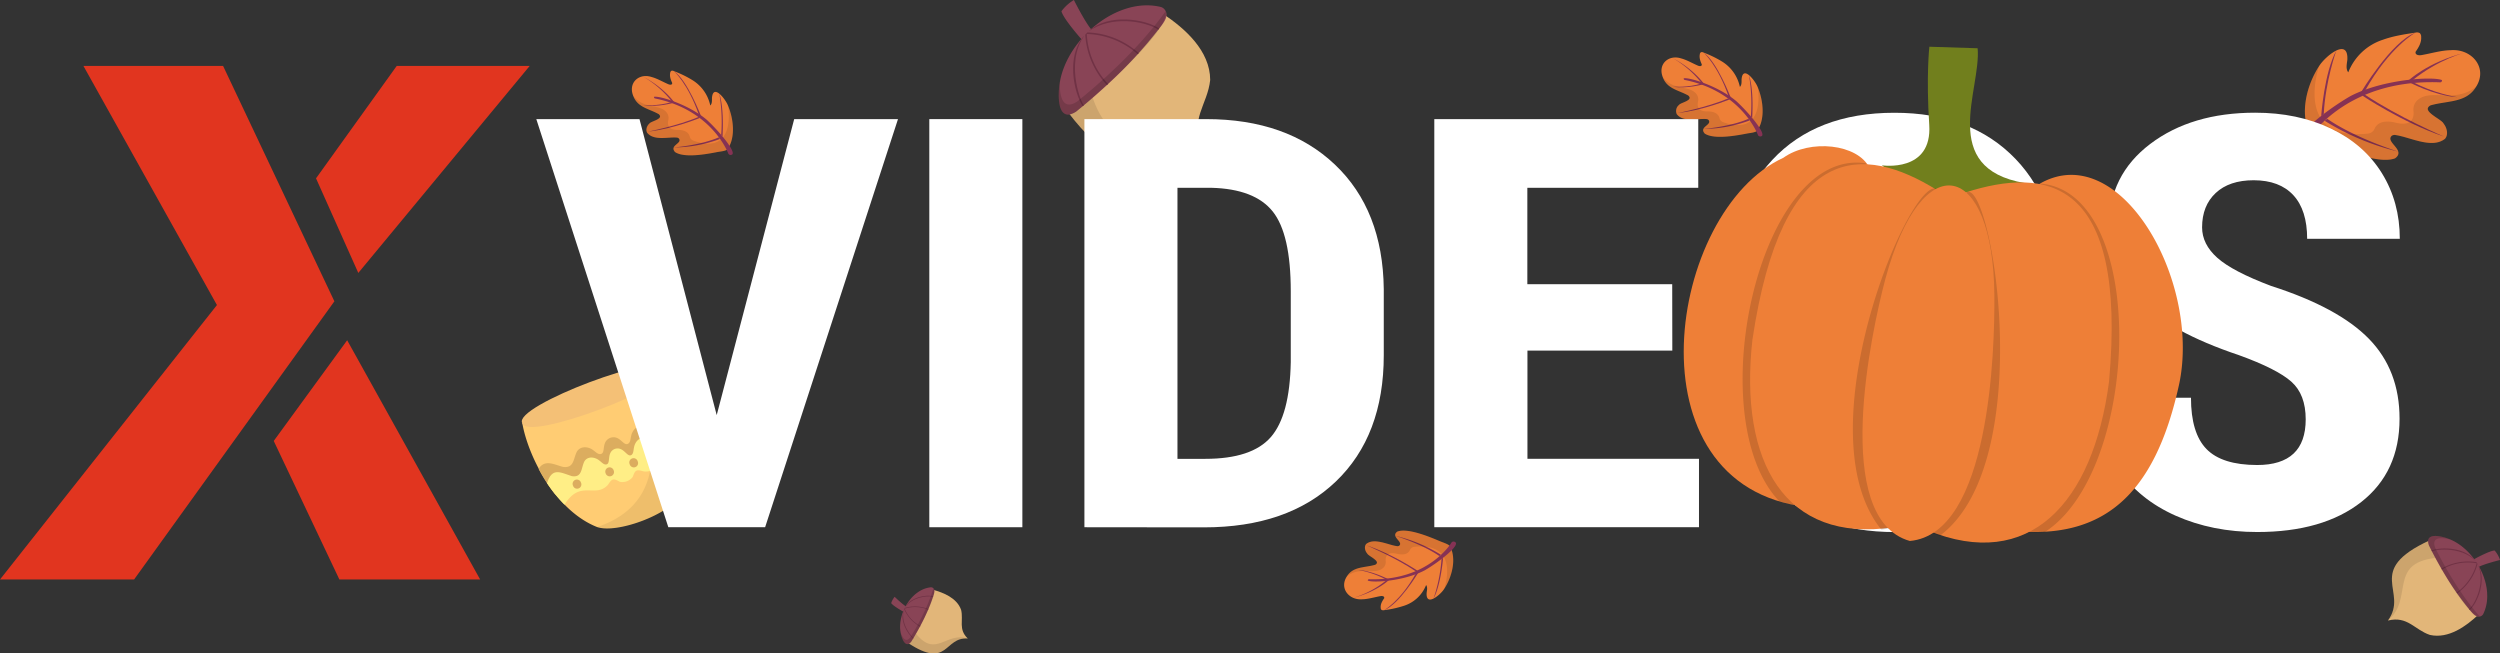 <svg xmlns="http://www.w3.org/2000/svg" viewBox="0 0 1484.08 387.93"><rect x="0" y="0" width="1484.08" height="387.93" fill="#333333" stroke="none"/><defs><style>.cls-1{fill:#ee7f37;}.cls-2{fill:#863254;}.cls-3{opacity:0.1;}.cls-4{fill:#e2b679;}.cls-5{fill:#894456;}.cls-6{fill:#703245;}.cls-7{opacity:0.15;}.cls-8{fill:#ffcc73;}.cls-9{fill:#dcad5f;}.cls-10{fill:#ffee86;}.cls-11{opacity:0.07;}.cls-12{fill:#f4c076;}.cls-13{fill:#e1351f;}.cls-14{fill:#fff;}.cls-15{fill:#717f1d;}</style></defs><g id="ThanksGiving"><path class="cls-1" d="M1475.72,95.22c-7.67,6.2-20.59-.88-29.32-2.18a3,3,0,0,0-2.29.41c-4.18,3.8,8.71,8.52,1.93,13.41-9.92,3.75-31.31-5.38-41-9.51-2.13-.94-8.43-2.9-9.45-4.94-6.4-12.2-1.89-29.28,5.41-40.38,3.32-5.44,17.51-17.47,16.71-3.57-.33,2.51-1,5.35.56,7.35a33,33,0,0,1,20.59-19.37c6.22-2.24,12.8-3.23,19.34-4.22a3.26,3.26,0,0,1,2.54.32,2.88,2.88,0,0,1,.8,2.2c.25,3.34-1.46,6.22-3.28,8.82-.49,1.94,1.88,2.32,3.5,2,5.83-1,11.55-2.81,17.46-2.92,12.63-.9,22.25,10.77,14.69,22.11-6.1,9.53-17.5,7.8-26.85,10.68-5.87,3.35,6.31,7.84,7.82,10.85C1476.92,88.83,1477.79,92.74,1475.72,95.22Z" transform="translate(-24.26 -12.86)"/><path class="cls-2" d="M1402.19,81.76s1.82-26,9-38.91c0,0-6.54,18.28-7.47,37.77Z" transform="translate(-24.26 -12.86)"/><path class="cls-2" d="M1425.68,67.87s18.24-30.5,32.51-35.65c0,0-15.41,8.43-30.11,34.76Z" transform="translate(-24.26 -12.86)"/><path class="cls-2" d="M1404.25,84.56a148.47,148.47,0,0,0,43.65,18.3s-25.5-7.93-42.14-19.49Z" transform="translate(-24.26 -12.86)"/><path class="cls-2" d="M1426.52,69.56s24.21,16.2,48.56,24.39c0,0-27.32-11.68-47.1-25Z" transform="translate(-24.26 -12.86)"/><path class="cls-2" d="M1453.55,61.07s11.41-11.24,34.11-17c0,0-15.47,3.7-31.54,16.63Z" transform="translate(-24.26 -12.86)"/><path class="cls-2" d="M1454.13,61.51s15,8.17,29,9.07c0,0-14.81-2.39-27-9.34Z" transform="translate(-24.26 -12.86)"/><path class="cls-3" d="M1475.72,95.22c-7.67,6.2-20.59-.88-29.32-2.18a3,3,0,0,0-2.29.41c-4.18,3.79,8.71,8.53,1.93,13.41-9.93,3.75-31.31-5.38-41-9.51-2.13-.94-8.43-2.9-9.45-4.94-6.4-12.2-1.89-29.27,5.41-40.38-.09.26-15.81,44.82,29,40.15a4.83,4.83,0,0,0,3.92-2.94c1.06-2.47,4.07-5.59,12.62-3.52,10.4,2.53,10.77-4,10.45-6.92a7.66,7.66,0,0,1,1.55-5.63c7.68-8.78,23.23,1.89,35.89-9.16-2.89,4.89-8.24,7.94-13.78,9.06-3.55,1.07-20.64.49-13.3,7.25C1472.05,83.42,1480.05,88.93,1475.72,95.22Z" transform="translate(-24.26 -12.86)"/><path class="cls-2" d="M1390.73,96.5a2.58,2.58,0,0,0,3.36-.09s21.32-36.9,78.7-34.67a1.08,1.08,0,0,0,1.08-1.35h0c-5.63-2.26-34.63-.55-54.08,9.39C1405.93,77.71,1385.78,93.45,1390.73,96.5Z" transform="translate(-24.26 -12.86)"/><path class="cls-1" d="M835.24,335.82c4.79-3.9,12.81.47,18.23,1.24a1.89,1.89,0,0,0,1.43-.26c2.61-2.39-5.38-5.29-1.15-8.37,6.19-2.37,19.46,3.24,25.48,5.79,1.32.57,5.24,1.77,5.86,3,3.93,7.59,1.07,18.26-3.52,25.23-2.09,3.4-11,11-10.41,2.28.22-1.57.63-3.34-.32-4.58A20.93,20.93,0,0,1,858,372.37a62.72,62.72,0,0,1-12.05,2.7,2,2,0,0,1-1.58-.18,1.77,1.77,0,0,1-.49-1.38c-.14-2.08.93-3.88,2.08-5.51.31-1.22-1.17-1.45-2.17-1.27-3.63.63-7.2,1.8-10.88,1.89-7.86.61-13.8-6.64-9-13.75,3.83-6,10.91-4.93,16.74-6.76,3.67-2.12-3.89-4.88-4.82-6.75C834.47,339.81,834,337.37,835.24,335.82Z" transform="translate(-24.26 -12.86)"/><path class="cls-2" d="M880.94,343.94s-1.24,16.21-5.73,24.32a93.66,93.66,0,0,0,4.79-23.6Z" transform="translate(-24.26 -12.86)"/><path class="cls-2" d="M866.27,352.7s-11.46,19.11-20.36,22.37c0,0,9.62-5.31,18.86-21.81Z" transform="translate(-24.26 -12.86)"/><path class="cls-2" d="M879.66,342.2a90.78,90.78,0,0,0-27.08-11.26s15.83,4.85,26.14,12Z" transform="translate(-24.26 -12.86)"/><path class="cls-2" d="M865.75,351.65s-15-10-30.12-15c0,0,17,7.19,29.21,15.44Z" transform="translate(-24.26 -12.86)"/><path class="cls-2" d="M848.91,357.05s-7.14,7.06-21.29,10.71a56,56,0,0,0,19.69-10.5Z" transform="translate(-24.26 -12.86)"/><path class="cls-2" d="M848.55,356.78s-9.31-5-18-5.55A56.54,56.54,0,0,1,847.28,357Z" transform="translate(-24.26 -12.86)"/><path class="cls-3" d="M835.24,335.82c4.8-3.9,12.81.47,18.23,1.24a1.89,1.89,0,0,0,1.43-.26c2.62-2.38-5.38-5.29-1.15-8.37,6.19-2.37,19.46,3.24,25.48,5.79,1.32.57,5.24,1.77,5.86,3,3.93,7.59,1.07,18.26-3.52,25.22.06-.16,10-28-17.87-24.95a3.06,3.06,0,0,0-2.45,1.85c-.67,1.54-2.55,3.51-7.86,2.24-6.47-1.53-6.72,2.55-6.53,4.36a4.84,4.84,0,0,1-1,3.52c-4.81,5.51-14.44-1.09-22.36,5.86a13,13,0,0,1,8.61-5.71c2.21-.68,12.84-.38,8.3-4.58C837.48,343.17,832.52,339.76,835.24,335.82Z" transform="translate(-24.26 -12.86)"/><path class="cls-2" d="M888.13,334.69a1.61,1.61,0,0,0-2.09.07s-13.41,23.12-49.1,21.94a.68.68,0,0,0-.68.85h0c3.49,1.39,21.54.21,33.68-6.07C878.6,346.48,891.19,336.58,888.13,334.69Z" transform="translate(-24.26 -12.86)"/><path class="cls-4" d="M742.67,60.32C741.14,75.14,730,84,738.21,100.57l-.1.12c-30.35-13-39.22,31.87-79.73-21.08L715.13,21.4C727.43,29.68,742.61,42.83,742.67,60.32Z" transform="translate(-24.26 -12.86)"/><path class="cls-3" d="M738.11,100.68h0c-30.35-13-39.22,31.87-79.73-21.08l3.43-3.52,11.09-5.16C687.43,112.29,713.75,81.72,738.11,100.68Z" transform="translate(-24.26 -12.86)"/><path class="cls-5" d="M716.24,19.49c1.81,3.47-1.68,7.53-3.88,10.34a267.26,267.26,0,0,1-30.31,32.9c-7,6.48-12.64,11.3-19,16.43-11.72,7.4-10.88-11-9.58-17.82C658,35.87,687.31,11,713,16.91A4.58,4.58,0,0,1,716.24,19.49Z" transform="translate(-24.26 -12.86)"/><path class="cls-5" d="M666.43,36.34S655.6,24.21,654.36,19.55a25.42,25.42,0,0,1,7.4-6.69s6.8,13.64,10.78,18Z" transform="translate(-24.26 -12.86)"/><path class="cls-6" d="M667.94,34c-12.08,17.24-.79,42.41-.18,41.27l-.73.6C661.76,68.06,656.91,45.89,667.94,34Z" transform="translate(-24.26 -12.86)"/><path class="cls-6" d="M712.36,29.83c-.14.2-.3.4-.45.59-8.53-5.16-27.78-8.43-41.36,1C682,20.41,704.78,24.29,712.36,29.83Z" transform="translate(-24.26 -12.86)"/><path class="cls-6" d="M700.05,44.24a.47.47,0,0,1,.12.2l-.54.6a47.84,47.84,0,0,0-30.09-12l-.12.12a46.93,46.93,0,0,0,12.63,29.56l-.69.64a48,48,0,0,1-12.87-29.92c.43-.45.87-.9,1.31-1.34A47.94,47.94,0,0,1,700.05,44.24Z" transform="translate(-24.26 -12.86)"/><path class="cls-7" d="M716.24,19.49C719.81,31.93,663.54,79,663,79.16c-11.72,7.4-10.88-11-9.58-17.82-.25,6.57.75,18,10.26,11.83C675.06,64.08,699.31,43.3,716.24,19.49Z" transform="translate(-24.26 -12.86)"/><path class="cls-4" d="M1466.74,389.78c-9.17-3.08-13.22-11.41-24.87-8.56l0-.08c12.56-17.37-14.6-29.39,24.72-47.51l28.78,44.26C1488.33,384.5,1477.83,392.24,1466.74,389.78Z" transform="translate(-24.26 -12.86)"/><path class="cls-3" d="M1441.82,381.14h0c12.56-17.37-14.6-29.39,24.72-47.51l1.74,2.68,1.69,7.76C1441.69,347.38,1457.31,368.41,1441.82,381.14Z" transform="translate(-24.26 -12.86)"/><path class="cls-5" d="M1496.38,378.86c-2.46.65-4.53-2.14-6-3.93a173,173,0,0,1-16.52-23.9c-3.11-5.36-5.36-9.62-7.7-14.39-3-8.48,8.54-5.31,12.65-3.53,15.49,6.52,27.07,28.63,19.66,44.09A3,3,0,0,1,1496.38,378.86Z" transform="translate(-24.26 -12.86)"/><path class="cls-5" d="M1492.8,344.9s9.24-5.13,12.36-5.25a16.53,16.53,0,0,1,3.19,5.64s-9.61,2.37-12.95,4.26Z" transform="translate(-24.26 -12.86)"/><path class="cls-6" d="M1494.05,346.19c-9.2-10.11-26.75-6.55-26.12-6-.09-.19-.19-.37-.28-.55C1473.37,337.42,1488.11,337.5,1494.05,346.19Z" transform="translate(-24.26 -12.86)"/><path class="cls-6" d="M1490.38,374.93c-.11-.12-.21-.25-.31-.37,4.49-4.67,9.3-16.4,5.28-26.35C1500.67,357.05,1495,370.91,1490.38,374.93Z" transform="translate(-24.26 -12.86)"/><path class="cls-6" d="M1483,365.08a.33.33,0,0,1-.14,0l-.3-.43a31,31,0,0,0,11.89-17.35l-.06-.09a30.48,30.48,0,0,0-20.53,3.78l-.31-.52a31.1,31.1,0,0,1,20.79-3.89c.23.34.44.68.66,1A31.14,31.14,0,0,1,1483,365.08Z" transform="translate(-24.26 -12.86)"/><path class="cls-7" d="M1496.38,378.86c-8.39.49-30.2-41.88-30.22-42.22-3-8.48,8.54-5.31,12.65-3.53-4.12-1.09-11.51-2.09-9,4.82C1474,346.41,1483.71,364.74,1496.38,378.86Z" transform="translate(-24.26 -12.86)"/><path class="cls-8" d="M431.05,258.72c3.87,16.15,3.9,32.87-3.36,48.55-6.22,10.94-37.26,22.57-49,18.45-25.4-10.09-41.21-43-44.38-61.71l86.09-32.39A105,105,0,0,1,431.05,258.72Z" transform="translate(-24.26 -12.86)"/><path class="cls-9" d="M431.05,258.72a89.53,89.53,0,0,1,2.54,18.1c-17.55-4.11-16.69,10.19-28.7,9.31-4.66-1.2-5.39-.85-7.13,3.55a8.92,8.92,0,0,1-8.37,3.15c-4.25-2.17-5-2-7.7,2-8.39,8.52-17.18-2.65-27.61,11.75A90,90,0,0,1,344,291.21c3.65-6,9.54-2.41,14.47-1.19,6.83.94,6-5.06,8.39-9.3,2.3-3.33,6.92-2.76,9.73-.48,1.16.75,2.65,2.54,4.33,2.14,3.15-.71,0-7.18,5.56-9.59,5.84-2,7.72,5.06,10.58,3.51,1.52-.8,1.46-3.13,1.84-4.46.6-3.56,3.73-7,7.63-6,4.6,1.63,7.89,6.68,12.45,1.46C422.07,262.83,424,256.31,431.05,258.72Z" transform="translate(-24.26 -12.86)"/><path class="cls-8" d="M420.38,231.62c25.22-8.11,36.2,44.28,13.22,50.15l-.24-9s7.68-8.32,2.88-21.33-8.36-15-12.55-13.46Z" transform="translate(-24.26 -12.86)"/><path class="cls-10" d="M432.87,268.29a79.32,79.32,0,0,1,.58,16.26c-17.05-5.19-15.89,9.33-27.08,8.15-4.41-1.28-5-.9-6.51,3.29a7.7,7.7,0,0,1-7.65,2.88c-3.9-2.16-4.61-2-7.06,1.82-7.61,8.26-16.38-3.43-25.77,11.77A79.8,79.8,0,0,1,349,299.68c3-9.47,7.71-6.46,14.69-4.18,6.35,1.07,5.47-4.91,7.54-8.85,2.1-3.23,6.39-2.47,9-.26,1.09.76,2.49,2.52,4,2.17,2.89-.63-.13-7,4.93-9.18,5.32-1.78,7.2,5.06,9.83,3.63,1.38-.75,1.28-3,1.6-4.29.47-3.35,3.2-6.77,6.91-5.71,4.12,1.59,7.47,6.66,11.51,1.68,2.55-3.23,2.94-8.44,8.13-8.5A9.28,9.28,0,0,1,432.87,268.29Z" transform="translate(-24.26 -12.86)"/><path class="cls-9" d="M369.15,299.36a2.54,2.54,0,1,1-4.74,1.79A2.54,2.54,0,1,1,369.15,299.36Z" transform="translate(-24.26 -12.86)"/><path class="cls-9" d="M388.54,292.07a2.54,2.54,0,1,1-4.75,1.78A2.54,2.54,0,1,1,388.54,292.07Z" transform="translate(-24.26 -12.86)"/><path class="cls-9" d="M402.81,286.7a2.54,2.54,0,1,1-4.74,1.78A2.54,2.54,0,1,1,402.81,286.7Z" transform="translate(-24.26 -12.86)"/><path class="cls-9" d="M422.69,279.22a2.54,2.54,0,1,1-4.75,1.78A2.54,2.54,0,1,1,422.69,279.22Z" transform="translate(-24.26 -12.86)"/><path class="cls-11" d="M431.05,258.72c3.87,16.15,3.9,32.87-3.36,48.55-6,10.79-37.36,22.64-49,18.45,54-17.86,24.3-79.46,24.3-79.46l8-11.11,9.37-3.53A105,105,0,0,1,431.05,258.72Z" transform="translate(-24.26 -12.86)"/><path class="cls-12" d="M420.23,231.68c5.85,10.09-83.69,43.78-85.94,32.33C328.44,253.92,418,220.23,420.23,231.68Z" transform="translate(-24.26 -12.86)"/><path class="cls-4" d="M594.82,374.92c1.47,6.22-1.79,11.39,3.87,16.93l0,.06c-14.13-1-11.39,18.44-35.27,2.7L578.18,363C584.33,364.65,592.33,367.84,594.82,374.92Z" transform="translate(-24.26 -12.86)"/><path class="cls-3" d="M598.66,391.91h0c-14.13-1-11.39,18.44-35.27,2.7l.9-1.91,3.76-3.65C579.77,403.75,586.12,387.66,598.66,391.91Z" transform="translate(-24.26 -12.86)"/><path class="cls-5" d="M578.36,362.1c1.22,1.15.38,3.29-.12,4.74a113.49,113.49,0,0,1-7.64,17.59c-1.92,3.62-3.53,6.37-5.39,9.34-3.7,4.65-6-2.94-6.39-5.86-1.74-11,6.62-25.17,17.88-26.4A2,2,0,0,1,578.36,362.1Z" transform="translate(-24.26 -12.86)"/><path class="cls-5" d="M560.55,376s-6.09-3.39-7.25-5.1a11,11,0,0,1,2.05-3.76s4.68,4.57,6.91,5.78Z" transform="translate(-24.26 -12.86)"/><path class="cls-6" d="M560.84,374.8c-2.46,8.68,5.66,17.29,5.74,16.74l-.21.35C563.14,389.45,558,381.16,560.84,374.8Z" transform="translate(-24.26 -12.86)"/><path class="cls-6" d="M578.24,366.84l-.09.3c-4.19-.89-12.45.5-16.62,6.22C564.63,367.3,574.39,365.66,578.24,366.84Z" transform="translate(-24.26 -12.86)"/><path class="cls-6" d="M575.29,374.41a.14.14,0,0,1,.07.06l-.13.32a20.48,20.48,0,0,0-13.88-.61l0,.06a20.08,20.08,0,0,0,9.28,10.19l-.19.36a20.59,20.59,0,0,1-9.43-10.3c.11-.25.23-.49.35-.73A20.57,20.57,0,0,1,575.29,374.41Z" transform="translate(-24.26 -12.86)"/><path class="cls-7" d="M578.36,362.1c3.2,4.53-13,31.54-13.15,31.67-3.7,4.65-6-2.94-6.39-5.86.82,2.69,2.84,7.18,5.82,3.34C568,386,574.85,374.13,578.36,362.1Z" transform="translate(-24.26 -12.86)"/><path class="cls-1" d="M1019.67,80.67c4,5,12.27,2.42,17.56,2.87a1.92,1.92,0,0,1,1.32.59c2.14,3-5.9,4-2.32,8,5.55,3.75,19,1.17,25.13,0,1.34-.28,5.25-.59,6-1.71,4.86-6.65,3.69-17.89.34-25.83-1.49-3.85-8.84-13.35-9.59-4.61,0,1.6.12,3.45-1,4.47a23.32,23.32,0,0,0-10.5-15,63.81,63.81,0,0,0-11.09-5.4,1.86,1.86,0,0,0-1.53-.17,1.69,1.69,0,0,0-.67,1.25c-.43,2,.32,4.07,1.17,5.94.12,1.28-1.32,1.17-2.25.77-3.37-1.44-6.6-3.41-10.09-4.33-7.4-2.37-14.12,3.48-10.64,11.6,2.78,6.79,9.68,7.36,15,10.49,3.18,2.93-4.42,4-5.58,5.61A4.54,4.54,0,0,0,1019.67,80.67Z" transform="translate(-24.26 -12.86)"/><path class="cls-2" d="M1064.41,82.92s1.2-16.37-1.9-25.43a101.36,101.36,0,0,1,1.11,24.5Z" transform="translate(-24.26 -12.86)"/><path class="cls-2" d="M1051.71,70.91s-8.13-21.54-16.13-26.79c0,0,8.39,7.44,14.79,25.9Z" transform="translate(-24.26 -12.86)"/><path class="cls-2" d="M1062.94,84.35a79.9,79.9,0,0,1-27.46,5.06s15.8-1.24,26.67-6Z" transform="translate(-24.26 -12.86)"/><path class="cls-2" d="M1051.07,71.84s-15.76,6.56-30.91,8.13c0,0,17.21-3.3,30.09-8.72Z" transform="translate(-24.26 -12.86)"/><path class="cls-2" d="M1035.8,62.68s-5.77-8.62-18.72-15.43a60.35,60.35,0,0,1,17.23,14.86Z" transform="translate(-24.26 -12.86)"/><path class="cls-2" d="M1035.42,62.87s-9.61,2.9-18,1.44c0,0,9,.65,16.82-1.9Z" transform="translate(-24.26 -12.86)"/><path class="cls-3" d="M1019.67,80.67c4,5,12.27,2.42,17.56,2.87a1.92,1.92,0,0,1,1.32.59c2.14,3-5.9,4-2.32,8,5.55,3.75,19,1.17,25.13,0,1.34-.28,5.25-.59,6-1.71,4.86-6.65,3.69-17.88.34-25.83,0,.18,5.43,30.09-20.68,20.74A3.38,3.38,0,0,1,1045,83c-.41-1.69-1.92-4.06-7.16-4-6.39.07-6-4-5.59-5.8a5.26,5.26,0,0,0-.43-3.72c-3.77-6.55-13.92-2.17-20.45-10.85a14.17,14.17,0,0,0,7.37,7.6c2,1.18,12.18,3.28,7.24,6.42C1022.88,73.88,1017.66,76.14,1019.67,80.67Z" transform="translate(-24.26 -12.86)"/><path class="cls-2" d="M1069.91,93.71a1.57,1.57,0,0,1-2-.54s-9.39-26-43.57-32.85a.74.74,0,0,1-.53-1h0c3.53-.59,20.56,4.65,31.22,13.62C1062.55,79.86,1073.1,92.53,1069.91,93.71Z" transform="translate(-24.26 -12.86)"/><path class="cls-1" d="M408.43,91.65c4,4.95,12.27,2.43,17.55,2.88a1.86,1.86,0,0,1,1.32.59c2.14,2.95-5.9,4-2.31,8,5.54,3.76,19,1.18,25.12,0,1.34-.27,5.25-.58,6-1.7,4.86-6.65,3.69-17.89.34-25.83C455,71.78,447.64,62.27,446.9,71c0,1.61.11,3.46-1,4.48a23.32,23.32,0,0,0-10.5-15,63.46,63.46,0,0,0-11.09-5.4,1.86,1.86,0,0,0-1.53-.17,1.69,1.69,0,0,0-.67,1.25c-.43,2,.33,4.06,1.18,5.94.12,1.27-1.32,1.17-2.26.77-3.36-1.44-6.59-3.41-10.08-4.33-7.4-2.38-14.13,3.47-10.64,11.6,2.77,6.78,9.67,7.36,15,10.49,3.19,2.92-4.42,4-5.58,5.61C408.28,87.52,407.42,89.82,408.43,91.65Z" transform="translate(-24.26 -12.86)"/><path class="cls-2" d="M453.16,93.9s1.2-16.36-1.89-25.43A101.47,101.47,0,0,1,452.38,93Z" transform="translate(-24.26 -12.86)"/><path class="cls-2" d="M440.46,81.9s-8.12-21.54-16.13-26.79c0,0,8.39,7.44,14.79,25.9Z" transform="translate(-24.26 -12.86)"/><path class="cls-2" d="M451.69,95.34a79.9,79.9,0,0,1-27.46,5.06s15.8-1.24,26.68-6Z" transform="translate(-24.26 -12.86)"/><path class="cls-2" d="M439.82,82.83S424.06,89.39,408.91,91c0,0,17.21-3.31,30.1-8.72Z" transform="translate(-24.26 -12.86)"/><path class="cls-2" d="M424.55,73.67s-5.77-8.62-18.71-15.44a60.4,60.4,0,0,1,17.22,14.86Z" transform="translate(-24.26 -12.86)"/><path class="cls-2" d="M424.17,73.86s-9.6,2.9-18,1.44c0,0,9,.65,16.82-1.91Z" transform="translate(-24.26 -12.86)"/><path class="cls-3" d="M408.43,91.65c4,4.95,12.27,2.43,17.55,2.88a1.86,1.86,0,0,1,1.32.59c2.15,2.95-5.9,4-2.31,8,5.55,3.76,19,1.18,25.12,0,1.34-.27,5.25-.58,6-1.7,4.86-6.65,3.69-17.89.34-25.83,0,.18,5.43,30.08-20.68,20.74A3.38,3.38,0,0,1,433.73,94c-.41-1.69-1.92-4.06-7.16-4-6.39.06-6-4-5.59-5.8a5.3,5.3,0,0,0-.42-3.72c-3.78-6.55-13.93-2.18-20.46-10.86a14.22,14.22,0,0,0,7.37,7.61c2,1.18,12.18,3.28,7.24,6.42C411.63,84.87,406.41,87.13,408.43,91.65Z" transform="translate(-24.26 -12.86)"/><path class="cls-2" d="M458.66,104.7a1.56,1.56,0,0,1-2-.54s-9.4-26-43.58-32.85a.75.75,0,0,1-.53-1h0c3.54-.59,20.56,4.65,31.22,13.62C451.3,90.85,461.86,103.52,458.66,104.7Z" transform="translate(-24.26 -12.86)"/></g><g id="Calque_12" data-name="Calque 12"><polygon class="cls-13" points="314.42 39.16 235.49 39.16 187.6 105.87 212.7 162.02 314.42 39.16"/><polygon class="cls-13" points="201.47 344 285.03 344 206.09 201.98 162.5 261.76 201.47 344"/><polygon class="cls-13" points="132.44 39.16 198.5 178.87 79.6 344 0 344 128.78 181.08 49.54 39.16 132.44 39.16"/><path class="cls-14" d="M1247.48,226q0,48.76-26,75.71t-72.24,27q-46,0-72.33-26.71t-26.68-74.79V185.75q0-49.92,26.11-77.95t72.52-28q45.66,0,72,27.54t26.68,77.28Zm-55.43-40.59q0-32.79-10.52-48.76t-32.69-16q-22,0-32.5,15.39t-10.9,46.84V226q0,31.78,10.71,46.84t33.07,15.06q21.6,0,32.12-14.72t10.71-45.68Z" transform="translate(-24.26 -12.86)"/><path class="cls-14" d="M1393,261.79q0-14.81-8.55-22.38t-31.09-15.72q-41.14-13.81-59.18-32.37t-18-43.84q0-30.61,24.52-49.17T1363,79.76q25.18,0,44.91,9.4t30.34,26.54q10.61,17.14,10.61,38.93h-55q0-17-8.17-25.87t-23.58-8.9q-14.46,0-22.54,7.57t-8.08,20.38q0,10,9,18.06t31.94,16.72q40,12.81,58.15,31.45t18.13,47.42q0,31.6-22.74,49.41t-61.81,17.81q-26.49,0-48.28-9.65t-34.1-27.62q-12.32-18-12.31-42.43h55.42q0,21,9.21,30.45t30.06,9.48Q1393,288.91,1393,261.79Z" transform="translate(-24.26 -12.86)"/><path class="cls-14" d="M449.72,259.28l46-175.71h61.62L478.46,325.84H421L342.63,83.57h61.25Z" transform="translate(-24.26 -12.86)"/><path class="cls-14" d="M631.17,325.84H575.93V83.57h55.24Z" transform="translate(-24.26 -12.86)"/><path class="cls-14" d="M668,325.84V83.57h72.34q47.91,0,76.37,27t29,73.88v39.26q0,47.76-28.46,75t-78.44,27.21Zm55.24-201.5v160.9h16.53q27.63,0,38.89-12.9t11.84-44.51V185.74q0-33.94-10.71-47.34t-36.45-14.06Z" transform="translate(-24.26 -12.86)"/><path class="cls-14" d="M1017,221h-86v64.23h101.83v40.6H875.71V83.57H1032.4v40.77H930.94v57.24h86Z" transform="translate(-24.26 -12.86)"/></g><g id="ThanksGiving-2" data-name="ThanksGiving"><path class="cls-1" d="M1134.05,112.55l-37.16,201.26c-107.75-12.42-82.38-176-14-207.27C1098.67,95.23,1127.11,98.23,1134.05,112.55Z" transform="translate(-24.26 -12.86)"/><path class="cls-1" d="M1318,240.31c-14.77,68.85-47,92.06-96.83,87.92L1233,123.92a16.4,16.4,0,0,1,2.31-2.1h0C1282.42,95,1330.65,178.72,1318,240.31Z" transform="translate(-24.26 -12.86)"/><path class="cls-7" d="M1132.14,110c-68.47,108.93-52.21,175-38.85,204.86-.87-.65-1.74-1.32-2.59-2a93.64,93.64,0,0,1-10.29-2.52c-47.15-49.61-11.74-211,51.81-200.46C1132.2,109.92,1132.16,110,1132.14,110Z" transform="translate(-24.26 -12.86)"/><path class="cls-7" d="M1238,328.79a93.9,93.9,0,0,1-10.61,0q-1.52.72-3,1.35c20.13-25.85,51.56-86.29,11-208.31C1299.88,126.88,1295.17,292.25,1238,328.79Z" transform="translate(-24.26 -12.86)"/><path class="cls-15" d="M1141.42,111s30,4.58,28.1-24.08.07-46.32.07-46.32l28.66.91c2.21,24.4-23.57,71.2,27.9,80l-14.07,16.06-50.42-10.09Z" transform="translate(-24.26 -12.86)"/><path class="cls-1" d="M1174,125.61l-26,200.28c-63.94,9.52-91.53-38.43-83.45-111.35C1082.27,95.77,1130.57,98.76,1174,125.61Z" transform="translate(-24.26 -12.86)"/><path class="cls-1" d="M1276.24,239.51c-9.56,72.69-47.65,112.73-107.59,88.25l22.5-200.69C1238.65,111.92,1287.26,118.06,1276.24,239.51Z" transform="translate(-24.26 -12.86)"/><path class="cls-7" d="M1144.4,187.41c-27.69,96.34,2.9,138.21,2.9,138.21l-.46.59a43.82,43.82,0,0,1-5.74,1.06c-46.5-57.26,15.83-207.18,32.46-202.46C1173.4,125.12,1144.57,187.05,1144.4,187.41Z" transform="translate(-24.26 -12.86)"/><path class="cls-7" d="M1175.69,331a44.44,44.44,0,0,1-6.22-2.78c27.73-20.1,49.65-114.5,22.26-201.22C1206.89,119.27,1234.39,287.54,1175.69,331Z" transform="translate(-24.26 -12.86)"/><path class="cls-1" d="M1158,334c47.43-4.25,50.47-112.74,50.18-145.9-.62-79.57-42.88-90.25-64.66-9.79C1135.11,209.72,1111.16,320.81,1158,334Z" transform="translate(-24.26 -12.86)"/></g></svg>